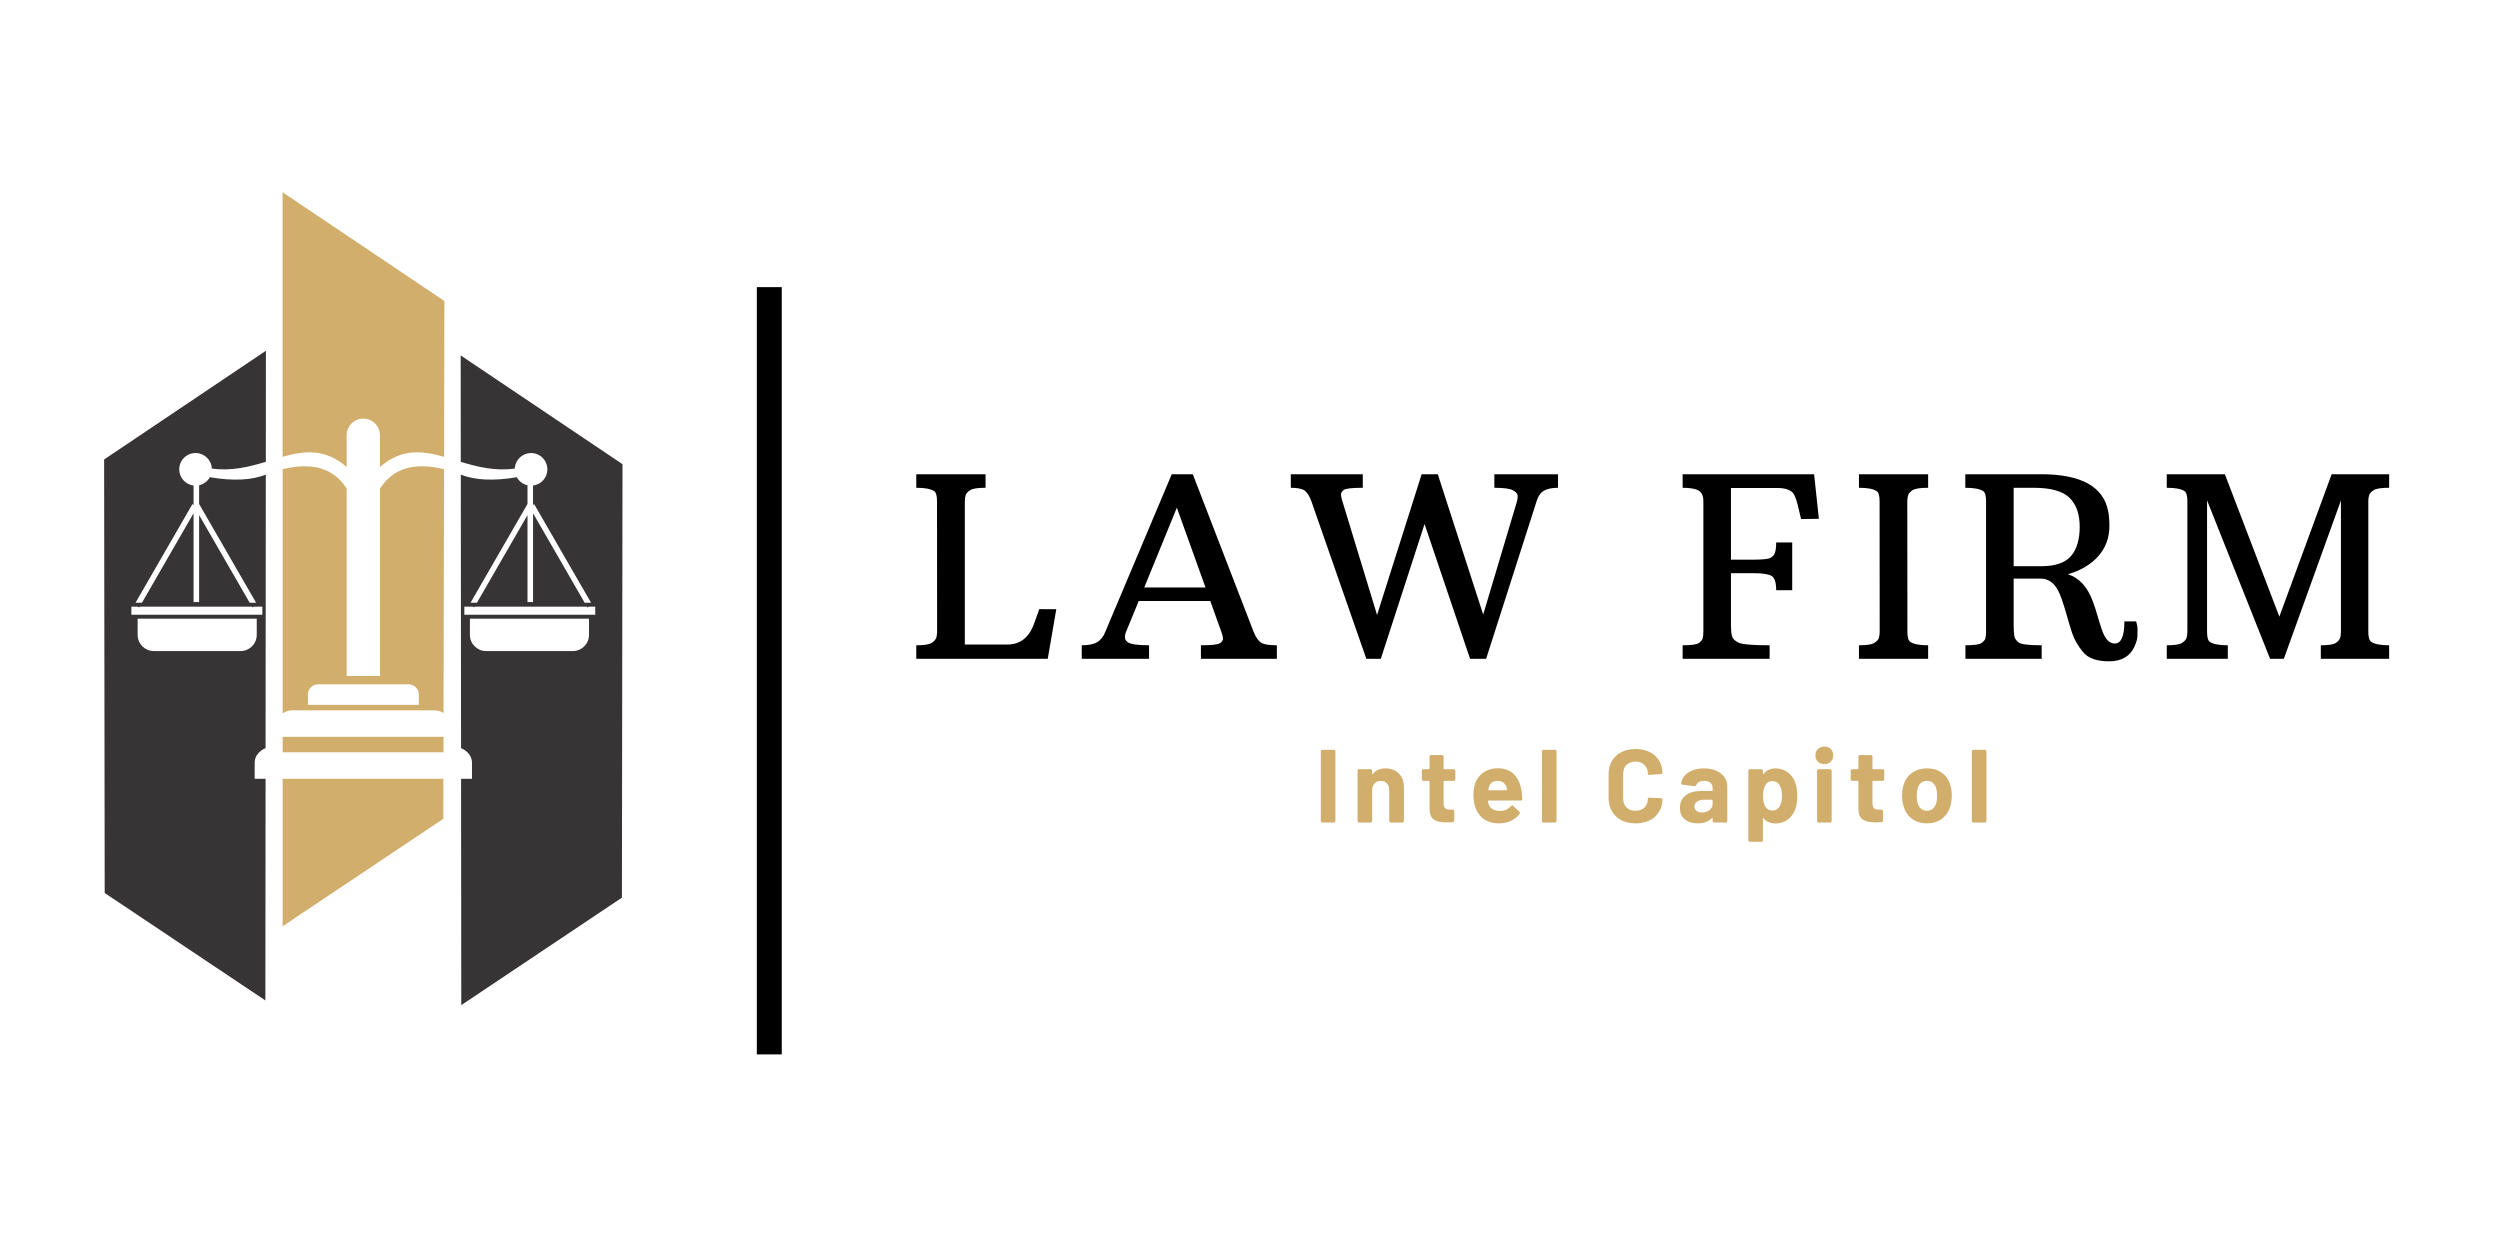 <svg xmlns="http://www.w3.org/2000/svg" xmlns:xlink="http://www.w3.org/1999/xlink" width="500" zoomAndPan="magnify" viewBox="0 0 375 187.5" height="250" preserveAspectRatio="xMidYMid meet" version="1.0"><defs><g/><clipPath id="4979391fe0"><path d="M 42 28.84 L 67 28.84 L 67 139 L 42 139 Z M 42 28.84 " clip-rule="nonzero"/></clipPath><clipPath id="b6c0457336"><path d="M 15.602 52 L 93.395 52 L 93.395 150.766 L 15.602 150.766 Z M 15.602 52 " clip-rule="nonzero"/></clipPath></defs><g clip-path="url(#4979391fe0)"><path fill="#d2ae6d" d="M 66.613 68.523 L 66.66 45.152 L 42.391 28.84 L 42.391 68.523 C 45.66 67.605 48.727 67.23 51.996 70.043 L 51.996 65.289 C 51.996 63.914 53.121 62.789 54.496 62.789 C 55.867 62.789 56.992 63.914 56.992 65.289 L 56.992 70.043 C 60.266 67.23 63.336 67.605 66.605 68.527 Z M 54.504 112.84 L 66.523 112.84 L 66.523 110.523 L 42.395 110.523 L 42.395 112.84 Z M 66.512 116.816 L 42.395 116.816 L 42.395 138.941 L 66.5 122.82 L 66.508 116.816 Z M 66.609 70.379 C 62.109 69.281 58.906 70.254 57 73.301 L 57 101.402 L 52 101.402 L 52 73.301 C 50.098 70.254 46.895 69.281 42.395 70.379 L 42.395 107.016 C 42.797 106.723 43.293 106.551 43.824 106.551 L 65.18 106.551 C 65.676 106.551 66.145 106.699 66.531 106.965 L 66.609 70.383 Z M 47.723 102.645 L 61.281 102.645 C 62.129 102.645 62.824 103.336 62.824 104.188 L 62.824 105.727 L 46.188 105.727 L 46.188 104.188 C 46.188 103.336 46.879 102.645 47.727 102.645 Z M 47.723 102.645 " fill-opacity="1" fill-rule="evenodd"/></g><g clip-path="url(#b6c0457336)"><path fill="#373435" d="M 39.836 112.223 L 39.871 71.195 C 37.73 72.043 34.934 72.172 31.473 71.582 C 31.141 72.188 30.562 72.633 29.867 72.789 L 29.867 75.543 L 29.852 75.57 L 29.867 75.598 L 38.414 90.41 L 37.453 90.41 L 29.867 77.262 L 29.867 90.305 L 29.035 90.305 L 29.035 76.984 L 21.293 90.41 L 20.328 90.41 L 28.891 75.57 L 29.035 75.82 L 29.035 72.832 C 27.824 72.684 26.887 71.652 26.887 70.402 C 26.887 69.051 27.98 67.953 29.332 67.953 C 30.641 67.953 31.715 68.984 31.777 70.281 C 34.746 70.699 37.391 70.016 39.875 69.273 L 39.887 52.613 L 15.617 68.922 L 15.703 133.949 L 39.805 150.066 L 39.836 116.816 L 38.199 116.816 L 38.199 114.383 C 38.199 113.441 38.867 112.621 39.836 112.215 Z M 79.125 73.879 L 79.125 72.789 C 78.891 72.738 78.672 72.652 78.469 72.539 C 78.07 72.316 77.738 71.984 77.52 71.582 C 74.062 72.172 71.262 72.039 69.121 71.195 L 69.156 112.223 C 70.125 112.621 70.797 113.449 70.797 114.391 L 70.797 116.82 L 69.16 116.82 L 69.191 150.77 L 93.289 134.648 L 93.375 69.625 L 69.102 53.312 L 69.117 69.277 C 71.602 70.023 74.246 70.699 77.215 70.285 C 77.219 70.195 77.227 70.109 77.242 70.023 C 77.422 68.852 78.438 67.957 79.66 67.957 C 81.008 67.957 82.105 69.055 82.105 70.406 C 82.105 71.656 81.168 72.688 79.953 72.836 L 79.953 75.824 L 80.098 75.574 L 88.66 90.414 L 87.703 90.414 L 79.957 76.988 L 79.957 90.309 L 79.125 90.309 L 79.125 77.266 L 71.539 90.414 L 70.578 90.414 L 79.125 75.598 L 79.141 75.574 L 79.125 75.547 Z M 85.922 97.66 L 72.914 97.66 C 71.578 97.66 70.484 96.566 70.484 95.23 L 70.484 92.801 L 88.352 92.801 L 88.352 95.23 C 88.352 96.566 87.258 97.66 85.922 97.66 Z M 89.289 92.211 L 69.652 92.211 L 69.652 91 L 70.941 91 L 71.133 91.109 L 71.195 91 L 88.039 91 L 88.113 91.125 L 88.336 91 L 89.285 91 L 89.285 92.211 Z M 36.082 97.66 L 23.074 97.66 C 21.738 97.66 20.645 96.566 20.645 95.23 L 20.645 92.801 L 38.512 92.801 L 38.512 95.23 C 38.512 96.566 37.418 97.66 36.082 97.66 Z M 39.344 92.211 L 19.707 92.211 L 19.707 91 L 20.66 91 L 20.883 91.125 L 20.957 91 L 37.797 91 L 37.863 91.109 L 38.059 91 L 39.348 91 L 39.348 92.211 Z M 39.344 92.211 " fill-opacity="1" fill-rule="evenodd"/></g><g fill="#000000" fill-opacity="1"><g transform="translate(136.114, 98.823)"><g><path d="M 1.328 -2.031 C 2.492 -2.031 3.254 -2.145 3.609 -2.375 C 3.973 -2.602 4.203 -2.844 4.297 -3.094 C 4.398 -3.352 4.453 -3.672 4.453 -4.047 L 4.438 -23.656 C 4.438 -24.445 4.301 -24.941 4.031 -25.141 C 3.531 -25.484 2.629 -25.656 1.328 -25.656 L 1.328 -27.688 L 11.719 -27.688 L 11.719 -25.656 C 10.551 -25.656 9.789 -25.539 9.438 -25.312 C 9.082 -25.094 8.852 -24.852 8.75 -24.594 C 8.656 -24.332 8.609 -24.02 8.609 -23.656 L 8.609 -2.141 L 14.969 -2.141 C 16.938 -2.141 18.289 -3.219 19.031 -5.375 L 19.781 -7.453 L 22.328 -7.438 L 21.047 0 L 1.328 0 Z M 1.328 -2.031 "/></g></g></g><g fill="#000000" fill-opacity="1"><g transform="translate(162.466, 98.823)"><g><path d="M -0.203 -2.031 C 0.816 -2.031 1.586 -2.188 2.109 -2.5 C 2.641 -2.812 3.047 -3.328 3.328 -4.047 L 13.297 -27.688 L 16.453 -27.688 L 25.578 -4.047 C 25.898 -3.254 26.266 -2.719 26.672 -2.438 C 27.078 -2.164 27.875 -2.031 29.062 -2.031 L 29.062 0 L 17.672 0 L 17.672 -2.031 C 19.297 -2.031 20.258 -2.141 20.562 -2.359 C 20.863 -2.586 21.004 -2.828 20.984 -3.078 C 20.961 -3.336 20.879 -3.66 20.734 -4.047 L 19.078 -8.672 L 8.344 -8.672 L 6.438 -4.047 C 6.156 -3.305 6.242 -2.785 6.703 -2.484 C 7.16 -2.18 8.223 -2.031 9.891 -2.031 L 9.891 0 L -0.203 0 Z M 18.359 -10.703 L 14.062 -22.672 L 9.172 -10.703 Z M 18.359 -10.703 "/></g></g></g><g fill="#000000" fill-opacity="1"><g transform="translate(194.449, 98.823)"><g><path d="M 2.25 -23.656 C 1.969 -24.426 1.633 -24.953 1.25 -25.234 C 0.863 -25.516 0.172 -25.656 -0.828 -25.656 L -0.828 -27.688 L 9.969 -27.688 L 9.969 -25.656 C 8.344 -25.656 7.391 -25.547 7.109 -25.328 C 6.828 -25.109 6.691 -24.867 6.703 -24.609 C 6.711 -24.348 6.781 -24.031 6.906 -23.656 L 12.109 -6.578 L 18.797 -27.688 L 21.219 -27.688 L 28.031 -6.641 L 33.109 -23.656 C 33.172 -23.875 33.203 -24.133 33.203 -24.438 C 33.203 -24.738 32.973 -25.016 32.516 -25.266 C 32.066 -25.523 31.129 -25.656 29.703 -25.656 L 29.703 -27.688 L 39.25 -27.688 L 39.25 -25.656 C 38.332 -25.656 37.625 -25.504 37.125 -25.203 C 36.633 -24.91 36.273 -24.395 36.047 -23.656 L 28.469 0 L 26.062 0 L 19.234 -20.219 L 12.672 0 L 10.5 0 Z M 2.25 -23.656 "/></g></g></g><g fill="#000000" fill-opacity="1"><g transform="translate(235.66, 98.823)"><g/></g></g><g fill="#000000" fill-opacity="1"><g transform="translate(251.067, 98.823)"><g><path d="M 1.328 -2.031 C 2.629 -2.031 3.441 -2.145 3.766 -2.375 C 4.086 -2.602 4.281 -2.844 4.344 -3.094 C 4.406 -3.352 4.438 -3.672 4.438 -4.047 L 4.438 -23.656 C 4.438 -24.414 4.207 -24.938 3.75 -25.219 C 3.289 -25.508 2.484 -25.656 1.328 -25.656 L 1.328 -27.688 L 21.047 -27.688 L 21.766 -21 L 19.094 -20.969 L 18.594 -23.062 C 18.344 -24.062 18.086 -24.688 17.828 -24.938 C 17.379 -25.395 16.613 -25.625 15.531 -25.625 L 8.578 -25.625 L 8.578 -14.875 L 11.984 -14.875 C 13.367 -14.875 14.219 -14.969 14.531 -15.156 C 14.852 -15.344 15.07 -15.609 15.188 -15.953 C 15.301 -16.297 15.359 -16.797 15.359 -17.453 L 17.766 -17.453 L 17.766 -10.297 L 15.359 -10.297 C 15.359 -11.441 15.133 -12.148 14.688 -12.422 C 14.238 -12.703 13.336 -12.844 11.984 -12.844 L 8.578 -12.844 L 8.578 -4.969 C 8.578 -4.344 8.625 -3.836 8.719 -3.453 C 8.812 -3.066 9.117 -2.734 9.641 -2.453 C 10.172 -2.172 11.75 -2.031 14.375 -2.031 L 14.375 0 L 1.328 0 Z M 1.328 -2.031 "/></g></g></g><g fill="#000000" fill-opacity="1"><g transform="translate(277.345, 98.823)"><g><path d="M 1.5 -2.031 C 2.664 -2.031 3.426 -2.145 3.781 -2.375 C 4.145 -2.602 4.375 -2.844 4.469 -3.094 C 4.562 -3.352 4.609 -3.672 4.609 -4.047 L 4.594 -23.656 C 4.594 -24.445 4.453 -24.941 4.172 -25.141 C 3.691 -25.484 2.801 -25.656 1.5 -25.656 L 1.5 -27.688 L 11.875 -27.688 L 11.875 -25.656 C 10.707 -25.656 9.941 -25.539 9.578 -25.312 C 9.223 -25.094 8.992 -24.852 8.891 -24.594 C 8.797 -24.332 8.75 -24.02 8.75 -23.656 L 8.766 -4.047 C 8.766 -3.242 8.906 -2.742 9.188 -2.547 C 9.676 -2.203 10.57 -2.031 11.875 -2.031 L 11.875 0 L 1.5 0 Z M 1.5 -2.031 "/></g></g></g><g fill="#000000" fill-opacity="1"><g transform="translate(293.471, 98.823)"><g><path d="M 23.75 -2.297 C 24.707 -2.297 25.188 -3.398 25.188 -5.609 L 26.953 -5.609 C 27.086 -5.172 27.156 -4.785 27.156 -4.453 C 27.156 -4.117 27.148 -3.754 27.141 -3.359 C 27.129 -2.973 26.984 -2.469 26.703 -1.844 C 26.023 -0.363 24.754 0.375 22.891 0.375 C 21.035 0.375 19.727 -0.094 18.969 -1.031 C 18.207 -1.969 17.664 -2.914 17.344 -3.875 C 17.031 -4.844 16.773 -5.691 16.578 -6.422 C 16.016 -8.398 15.562 -9.691 15.219 -10.297 C 14.582 -11.453 13.723 -12.031 12.641 -12.031 L 8.578 -12.031 L 8.578 -4.969 C 8.578 -4.344 8.609 -3.836 8.672 -3.453 C 8.734 -3.066 8.953 -2.734 9.328 -2.453 C 9.703 -2.172 10.852 -2.031 12.781 -2.031 L 12.781 0 L 1.344 0 L 1.344 -2.031 C 2.633 -2.031 3.441 -2.145 3.766 -2.375 C 4.086 -2.602 4.281 -2.844 4.344 -3.094 C 4.406 -3.352 4.438 -3.672 4.438 -4.047 L 4.438 -23.656 C 4.438 -24.445 4.301 -24.941 4.031 -25.141 C 3.531 -25.484 2.629 -25.656 1.328 -25.656 L 1.328 -27.688 L 12.672 -27.688 C 18.723 -27.688 22.086 -25.816 22.766 -22.078 C 22.879 -21.461 22.938 -20.742 22.938 -19.922 C 22.938 -18.148 22.379 -16.641 21.266 -15.391 C 20.148 -14.141 18.629 -13.238 16.703 -12.688 C 18.367 -12.176 19.609 -10.848 20.422 -8.703 C 20.691 -7.992 20.984 -7.086 21.297 -5.984 C 21.617 -4.879 21.879 -4.113 22.078 -3.688 C 22.516 -2.758 23.07 -2.297 23.75 -2.297 Z M 12.703 -13.891 C 14.805 -13.891 16.297 -14.395 17.172 -15.406 C 18.047 -16.426 18.484 -17.891 18.484 -19.797 C 18.484 -21.711 17.973 -23.164 16.953 -24.156 C 15.93 -25.156 14.141 -25.656 11.578 -25.656 L 8.578 -25.656 L 8.578 -13.891 Z M 12.703 -13.891 "/></g></g></g><g fill="#000000" fill-opacity="1"><g transform="translate(323.497, 98.823)"><g><path d="M 1.516 -2.031 C 2.672 -2.031 3.426 -2.145 3.781 -2.375 C 4.145 -2.602 4.375 -2.844 4.469 -3.094 C 4.562 -3.352 4.609 -3.672 4.609 -4.047 L 4.609 -23.656 C 4.609 -24.445 4.473 -24.941 4.203 -25.141 C 3.711 -25.484 2.816 -25.656 1.516 -25.656 L 1.516 -27.688 L 10.234 -27.688 L 18.406 -6.328 L 26.25 -27.688 L 34.875 -27.688 L 34.875 -25.656 C 33.707 -25.656 32.941 -25.539 32.578 -25.312 C 32.223 -25.094 31.992 -24.852 31.891 -24.594 C 31.797 -24.332 31.75 -24.02 31.75 -23.656 L 31.75 -4.047 C 31.75 -3.254 31.895 -2.754 32.188 -2.547 C 32.676 -2.203 33.57 -2.031 34.875 -2.031 L 34.875 0 L 24.625 0 L 24.625 -2.031 C 25.781 -2.031 26.523 -2.145 26.859 -2.375 C 27.203 -2.602 27.414 -2.844 27.5 -3.094 C 27.594 -3.352 27.641 -3.672 27.641 -4.047 L 27.641 -23.75 L 19.078 0 L 17.016 0 L 7.562 -23.766 L 7.562 -4.047 C 7.562 -3.242 7.695 -2.742 7.969 -2.547 C 8.469 -2.203 9.367 -2.031 10.672 -2.031 L 10.672 0 L 1.516 0 Z M 1.516 -2.031 "/></g></g></g><g fill="#d2ae6d" fill-opacity="1"><g transform="translate(197.169, 123.38)"><g><path d="M 1.219 0 C 1.039 0 0.953 -0.086 0.953 -0.266 L 0.953 -10.641 C 0.953 -10.816 1.039 -10.906 1.219 -10.906 L 2.875 -10.906 C 3.051 -10.906 3.141 -10.816 3.141 -10.641 L 3.141 -0.266 C 3.141 -0.086 3.051 0 2.875 0 Z M 1.219 0 "/></g></g></g><g fill="#d2ae6d" fill-opacity="1"><g transform="translate(202.822, 123.38)"><g><path d="M 4.984 -8.125 C 5.816 -8.125 6.488 -7.867 7 -7.359 C 7.508 -6.859 7.766 -6.172 7.766 -5.297 L 7.766 -0.266 C 7.766 -0.086 7.676 0 7.5 0 L 5.828 0 C 5.648 0 5.562 -0.086 5.562 -0.266 L 5.562 -4.844 C 5.562 -5.258 5.445 -5.598 5.219 -5.859 C 4.988 -6.117 4.68 -6.25 4.297 -6.25 C 3.91 -6.25 3.598 -6.117 3.359 -5.859 C 3.117 -5.598 3 -5.258 3 -4.844 L 3 -0.266 C 3 -0.086 2.91 0 2.734 0 L 1.078 0 C 0.898 0 0.812 -0.086 0.812 -0.266 L 0.812 -7.75 C 0.812 -7.914 0.898 -8 1.078 -8 L 2.734 -8 C 2.91 -8 3 -7.914 3 -7.75 L 3 -7.312 C 3 -7.27 3.008 -7.242 3.031 -7.234 C 3.051 -7.223 3.07 -7.234 3.094 -7.266 C 3.52 -7.836 4.148 -8.125 4.984 -8.125 Z M 4.984 -8.125 "/></g></g></g><g fill="#d2ae6d" fill-opacity="1"><g transform="translate(212.898, 123.38)"><g><path d="M 5.406 -6.516 C 5.406 -6.336 5.316 -6.25 5.141 -6.25 L 3.734 -6.25 C 3.672 -6.25 3.641 -6.219 3.641 -6.156 L 3.641 -2.922 C 3.641 -2.586 3.707 -2.336 3.844 -2.172 C 3.988 -2.016 4.219 -1.938 4.531 -1.938 L 4.969 -1.938 C 5.145 -1.938 5.234 -1.848 5.234 -1.672 L 5.234 -0.328 C 5.234 -0.16 5.145 -0.066 4.969 -0.047 C 4.57 -0.023 4.285 -0.016 4.109 -0.016 C 3.242 -0.016 2.598 -0.16 2.172 -0.453 C 1.754 -0.742 1.539 -1.285 1.531 -2.078 L 1.531 -6.156 C 1.531 -6.219 1.5 -6.25 1.438 -6.25 L 0.641 -6.25 C 0.461 -6.25 0.375 -6.336 0.375 -6.516 L 0.375 -7.75 C 0.375 -7.914 0.461 -8 0.641 -8 L 1.438 -8 C 1.5 -8 1.531 -8.031 1.531 -8.094 L 1.531 -9.859 C 1.531 -10.035 1.617 -10.125 1.797 -10.125 L 3.375 -10.125 C 3.551 -10.125 3.641 -10.035 3.641 -9.859 L 3.641 -8.094 C 3.641 -8.031 3.672 -8 3.734 -8 L 5.141 -8 C 5.316 -8 5.406 -7.914 5.406 -7.75 Z M 5.406 -6.516 "/></g></g></g><g fill="#d2ae6d" fill-opacity="1"><g transform="translate(220.373, 123.38)"><g><path d="M 4.672 -1.734 C 5.359 -1.766 5.883 -2.004 6.25 -2.453 C 6.312 -2.523 6.379 -2.562 6.453 -2.562 C 6.516 -2.562 6.57 -2.535 6.625 -2.484 L 7.516 -1.625 C 7.578 -1.562 7.609 -1.5 7.609 -1.438 C 7.609 -1.363 7.586 -1.301 7.547 -1.25 C 7.203 -0.82 6.758 -0.484 6.219 -0.234 C 5.688 0.004 5.102 0.125 4.469 0.125 C 3.508 0.125 2.719 -0.117 2.094 -0.609 C 1.469 -1.098 1.047 -1.766 0.828 -2.609 C 0.703 -3.066 0.641 -3.551 0.641 -4.062 C 0.641 -4.664 0.695 -5.176 0.812 -5.594 C 1.02 -6.363 1.438 -6.977 2.062 -7.438 C 2.688 -7.906 3.43 -8.141 4.297 -8.141 C 5.316 -8.141 6.125 -7.836 6.719 -7.234 C 7.32 -6.641 7.707 -5.797 7.875 -4.703 C 7.914 -4.359 7.945 -3.977 7.969 -3.562 C 7.969 -3.383 7.883 -3.297 7.719 -3.297 L 2.922 -3.297 C 2.859 -3.297 2.828 -3.266 2.828 -3.203 C 2.859 -2.984 2.895 -2.82 2.938 -2.719 C 3.039 -2.406 3.242 -2.16 3.547 -1.984 C 3.859 -1.816 4.234 -1.734 4.672 -1.734 Z M 4.266 -6.25 C 3.93 -6.25 3.648 -6.164 3.422 -6 C 3.203 -5.844 3.051 -5.617 2.969 -5.328 C 2.914 -5.129 2.883 -5 2.875 -4.938 C 2.863 -4.875 2.891 -4.844 2.953 -4.844 L 5.609 -4.844 C 5.66 -4.844 5.688 -4.863 5.688 -4.906 C 5.688 -5.02 5.664 -5.141 5.625 -5.266 C 5.531 -5.566 5.367 -5.805 5.141 -5.984 C 4.91 -6.16 4.617 -6.25 4.266 -6.25 Z M 4.266 -6.25 "/></g></g></g><g fill="#d2ae6d" fill-opacity="1"><g transform="translate(230.448, 123.38)"><g><path d="M 1.109 0 C 0.93 0 0.844 -0.086 0.844 -0.266 L 0.844 -10.641 C 0.844 -10.816 0.93 -10.906 1.109 -10.906 L 2.766 -10.906 C 2.941 -10.906 3.031 -10.816 3.031 -10.641 L 3.031 -0.266 C 3.031 -0.086 2.941 0 2.766 0 Z M 1.109 0 "/></g></g></g><g fill="#d2ae6d" fill-opacity="1"><g transform="translate(235.884, 123.38)"><g/></g></g><g fill="#d2ae6d" fill-opacity="1"><g transform="translate(240.556, 123.38)"><g><path d="M 4.781 0.125 C 3.969 0.125 3.254 -0.031 2.641 -0.344 C 2.035 -0.664 1.566 -1.113 1.234 -1.688 C 0.898 -2.258 0.734 -2.914 0.734 -3.656 L 0.734 -7.266 C 0.734 -8.004 0.898 -8.66 1.234 -9.234 C 1.566 -9.805 2.035 -10.25 2.641 -10.562 C 3.254 -10.875 3.969 -11.031 4.781 -11.031 C 5.582 -11.031 6.285 -10.879 6.891 -10.578 C 7.492 -10.285 7.961 -9.863 8.297 -9.312 C 8.641 -8.77 8.812 -8.145 8.812 -7.438 C 8.812 -7.344 8.727 -7.285 8.562 -7.266 L 6.906 -7.156 L 6.844 -7.156 C 6.695 -7.156 6.625 -7.18 6.625 -7.234 L 6.625 -7.328 C 6.625 -7.867 6.453 -8.305 6.109 -8.641 C 5.773 -8.973 5.332 -9.141 4.781 -9.141 C 4.219 -9.141 3.766 -8.973 3.422 -8.641 C 3.086 -8.305 2.922 -7.867 2.922 -7.328 L 2.922 -3.562 C 2.922 -3.02 3.086 -2.582 3.422 -2.25 C 3.766 -1.926 4.219 -1.766 4.781 -1.766 C 5.332 -1.766 5.773 -1.926 6.109 -2.25 C 6.453 -2.582 6.625 -3.02 6.625 -3.562 C 6.625 -3.613 6.645 -3.656 6.688 -3.688 C 6.738 -3.727 6.805 -3.742 6.891 -3.734 L 8.547 -3.656 C 8.723 -3.633 8.812 -3.609 8.812 -3.578 L 8.812 -3.5 C 8.812 -2.789 8.641 -2.16 8.297 -1.609 C 7.961 -1.055 7.492 -0.629 6.891 -0.328 C 6.285 -0.023 5.582 0.125 4.781 0.125 Z M 4.781 0.125 "/></g></g></g><g fill="#d2ae6d" fill-opacity="1"><g transform="translate(251.581, 123.38)"><g><path d="M 4.016 -8.125 C 4.691 -8.125 5.297 -8.008 5.828 -7.781 C 6.359 -7.551 6.77 -7.234 7.062 -6.828 C 7.363 -6.422 7.516 -5.969 7.516 -5.469 L 7.516 -0.266 C 7.516 -0.086 7.426 0 7.25 0 L 5.578 0 C 5.398 0 5.312 -0.086 5.312 -0.266 L 5.312 -0.641 C 5.312 -0.68 5.301 -0.703 5.281 -0.703 C 5.258 -0.711 5.234 -0.703 5.203 -0.672 C 4.723 -0.141 4.008 0.125 3.062 0.125 C 2.27 0.125 1.629 -0.07 1.141 -0.469 C 0.648 -0.863 0.406 -1.445 0.406 -2.219 C 0.406 -3.008 0.688 -3.625 1.25 -4.062 C 1.812 -4.508 2.609 -4.734 3.641 -4.734 L 5.219 -4.734 C 5.281 -4.734 5.312 -4.766 5.312 -4.828 L 5.312 -5.156 C 5.312 -5.5 5.203 -5.766 4.984 -5.953 C 4.773 -6.148 4.469 -6.25 4.062 -6.25 C 3.75 -6.25 3.488 -6.195 3.281 -6.094 C 3.082 -5.988 2.945 -5.844 2.875 -5.656 C 2.812 -5.508 2.711 -5.441 2.578 -5.453 L 0.844 -5.672 C 0.758 -5.68 0.691 -5.703 0.641 -5.734 C 0.598 -5.773 0.582 -5.828 0.594 -5.891 C 0.645 -6.316 0.82 -6.703 1.125 -7.047 C 1.438 -7.391 1.844 -7.656 2.344 -7.844 C 2.844 -8.031 3.398 -8.125 4.016 -8.125 Z M 3.703 -1.516 C 4.148 -1.516 4.531 -1.633 4.844 -1.875 C 5.156 -2.113 5.312 -2.414 5.312 -2.781 L 5.312 -3.328 C 5.312 -3.391 5.281 -3.422 5.219 -3.422 L 4.109 -3.422 C 3.641 -3.422 3.27 -3.332 3 -3.156 C 2.727 -2.977 2.594 -2.734 2.594 -2.422 C 2.594 -2.141 2.691 -1.914 2.891 -1.75 C 3.098 -1.594 3.367 -1.516 3.703 -1.516 Z M 3.703 -1.516 "/></g></g></g><g fill="#d2ae6d" fill-opacity="1"><g transform="translate(261.361, 123.38)"><g><path d="M 7.969 -5.844 C 8.145 -5.344 8.234 -4.719 8.234 -3.969 C 8.234 -3.195 8.133 -2.555 7.938 -2.047 C 7.719 -1.379 7.344 -0.848 6.812 -0.453 C 6.289 -0.055 5.676 0.141 4.969 0.141 C 4.195 0.141 3.602 -0.113 3.188 -0.625 C 3.164 -0.656 3.141 -0.664 3.109 -0.656 C 3.086 -0.645 3.078 -0.617 3.078 -0.578 L 3.078 2.625 C 3.078 2.801 2.988 2.891 2.812 2.891 L 1.156 2.891 C 0.977 2.891 0.891 2.801 0.891 2.625 L 0.891 -7.75 C 0.891 -7.914 0.977 -8 1.156 -8 L 2.812 -8 C 2.988 -8 3.078 -7.914 3.078 -7.75 L 3.078 -7.328 C 3.078 -7.285 3.086 -7.258 3.109 -7.25 C 3.141 -7.25 3.164 -7.266 3.188 -7.297 C 3.613 -7.848 4.207 -8.125 4.969 -8.125 C 5.676 -8.125 6.301 -7.914 6.844 -7.5 C 7.395 -7.082 7.77 -6.531 7.969 -5.844 Z M 5.562 -2.391 C 5.812 -2.797 5.938 -3.336 5.938 -4.016 C 5.938 -4.629 5.828 -5.141 5.609 -5.547 C 5.359 -5.992 4.977 -6.219 4.469 -6.219 C 4.008 -6.219 3.656 -5.992 3.406 -5.547 C 3.195 -5.16 3.094 -4.645 3.094 -4 C 3.094 -3.32 3.203 -2.789 3.422 -2.406 C 3.68 -2 4.031 -1.797 4.469 -1.797 C 4.945 -1.797 5.312 -1.992 5.562 -2.391 Z M 5.562 -2.391 "/></g></g></g><g fill="#d2ae6d" fill-opacity="1"><g transform="translate(271.624, 123.38)"><g><path d="M 2.031 -8.766 C 1.633 -8.766 1.312 -8.883 1.062 -9.125 C 0.812 -9.375 0.688 -9.691 0.688 -10.078 C 0.688 -10.461 0.812 -10.773 1.062 -11.016 C 1.312 -11.266 1.633 -11.391 2.031 -11.391 C 2.426 -11.391 2.742 -11.27 2.984 -11.031 C 3.234 -10.789 3.359 -10.473 3.359 -10.078 C 3.359 -9.68 3.234 -9.363 2.984 -9.125 C 2.742 -8.883 2.426 -8.766 2.031 -8.766 Z M 1.203 0 C 1.023 0 0.938 -0.086 0.938 -0.266 L 0.938 -7.75 C 0.938 -7.914 1.023 -8 1.203 -8 L 2.859 -8 C 3.035 -8 3.125 -7.914 3.125 -7.75 L 3.125 -0.266 C 3.125 -0.086 3.035 0 2.859 0 Z M 1.203 0 "/></g></g></g><g fill="#d2ae6d" fill-opacity="1"><g transform="translate(277.23, 123.38)"><g><path d="M 5.406 -6.516 C 5.406 -6.336 5.316 -6.25 5.141 -6.25 L 3.734 -6.25 C 3.672 -6.25 3.641 -6.219 3.641 -6.156 L 3.641 -2.922 C 3.641 -2.586 3.707 -2.336 3.844 -2.172 C 3.988 -2.016 4.219 -1.938 4.531 -1.938 L 4.969 -1.938 C 5.145 -1.938 5.234 -1.848 5.234 -1.672 L 5.234 -0.328 C 5.234 -0.16 5.145 -0.066 4.969 -0.047 C 4.57 -0.023 4.285 -0.016 4.109 -0.016 C 3.242 -0.016 2.598 -0.16 2.172 -0.453 C 1.754 -0.742 1.539 -1.285 1.531 -2.078 L 1.531 -6.156 C 1.531 -6.219 1.5 -6.25 1.438 -6.25 L 0.641 -6.25 C 0.461 -6.25 0.375 -6.336 0.375 -6.516 L 0.375 -7.75 C 0.375 -7.914 0.461 -8 0.641 -8 L 1.438 -8 C 1.5 -8 1.531 -8.031 1.531 -8.094 L 1.531 -9.859 C 1.531 -10.035 1.617 -10.125 1.797 -10.125 L 3.375 -10.125 C 3.551 -10.125 3.641 -10.035 3.641 -9.859 L 3.641 -8.094 C 3.641 -8.031 3.672 -8 3.734 -8 L 5.141 -8 C 5.316 -8 5.406 -7.914 5.406 -7.75 Z M 5.406 -6.516 "/></g></g></g><g fill="#d2ae6d" fill-opacity="1"><g transform="translate(284.705, 123.38)"><g><path d="M 4.359 0.125 C 3.473 0.125 2.719 -0.102 2.094 -0.562 C 1.477 -1.02 1.055 -1.645 0.828 -2.438 C 0.68 -2.914 0.609 -3.441 0.609 -4.016 C 0.609 -4.648 0.688 -5.203 0.844 -5.672 C 1.082 -6.441 1.508 -7.039 2.125 -7.469 C 2.738 -7.906 3.488 -8.125 4.375 -8.125 C 5.227 -8.125 5.957 -7.906 6.562 -7.469 C 7.176 -7.039 7.598 -6.445 7.828 -5.688 C 7.984 -5.207 8.062 -4.66 8.062 -4.047 C 8.062 -3.504 7.992 -2.984 7.859 -2.484 C 7.629 -1.672 7.203 -1.031 6.578 -0.562 C 5.961 -0.102 5.223 0.125 4.359 0.125 Z M 4.359 -1.766 C 4.691 -1.766 4.977 -1.867 5.219 -2.078 C 5.457 -2.285 5.629 -2.566 5.734 -2.922 C 5.816 -3.203 5.859 -3.566 5.859 -4.016 C 5.859 -4.453 5.816 -4.82 5.734 -5.125 C 5.629 -5.477 5.457 -5.754 5.219 -5.953 C 4.977 -6.148 4.68 -6.25 4.328 -6.25 C 3.984 -6.25 3.691 -6.148 3.453 -5.953 C 3.211 -5.754 3.039 -5.477 2.938 -5.125 C 2.852 -4.82 2.812 -4.453 2.812 -4.016 C 2.812 -3.586 2.852 -3.223 2.938 -2.922 C 3.039 -2.566 3.211 -2.285 3.453 -2.078 C 3.703 -1.867 4.004 -1.766 4.359 -1.766 Z M 4.359 -1.766 "/></g></g></g><g fill="#d2ae6d" fill-opacity="1"><g transform="translate(294.937, 123.38)"><g><path d="M 1.109 0 C 0.93 0 0.844 -0.086 0.844 -0.266 L 0.844 -10.641 C 0.844 -10.816 0.93 -10.906 1.109 -10.906 L 2.766 -10.906 C 2.941 -10.906 3.031 -10.816 3.031 -10.641 L 3.031 -0.266 C 3.031 -0.086 2.941 0 2.766 0 Z M 1.109 0 "/></g></g></g><path stroke-linecap="butt" transform="matrix(0, -0.748, 0.748, 0, 113.524, 158.161)" fill="none" stroke-linejoin="miter" d="M 0.001 2.5 L 153.863 2.5 " stroke="#000000" stroke-width="5" stroke-opacity="1" stroke-miterlimit="4"/></svg>